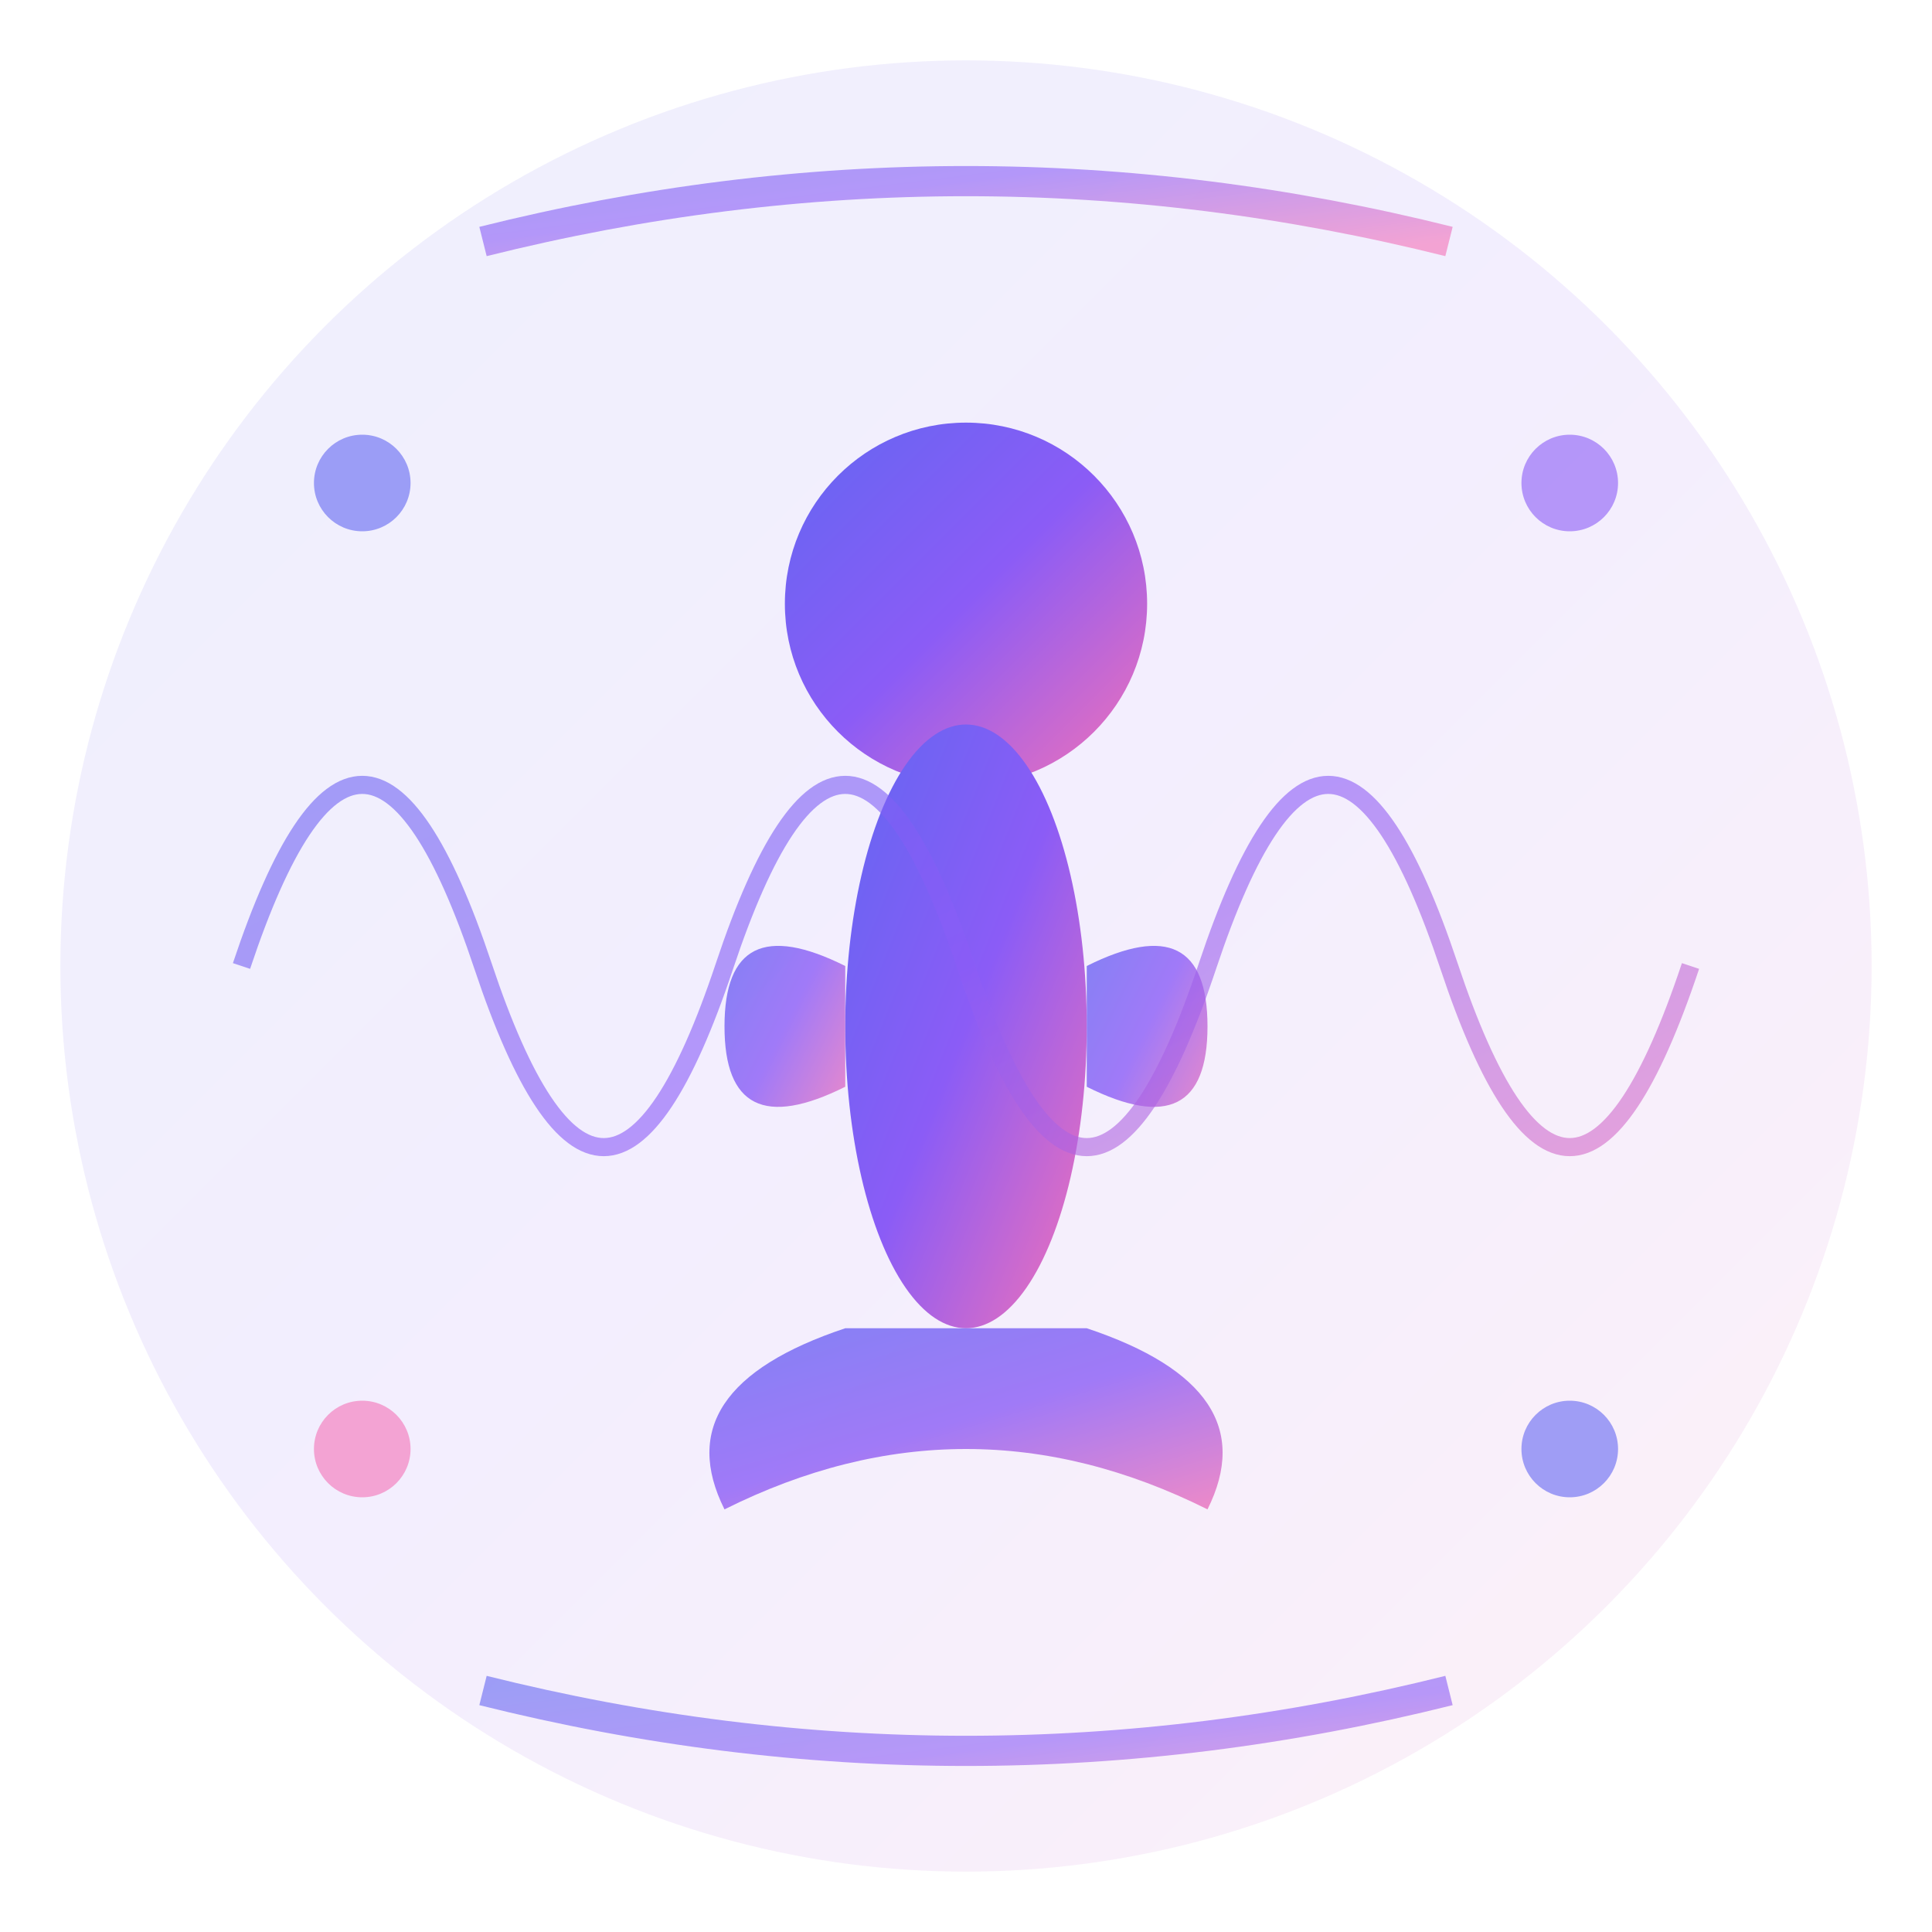 <svg width="32" height="32" viewBox="0 0 32 32" xmlns="http://www.w3.org/2000/svg">
  <defs>
    <linearGradient id="yogaGradient" x1="0%" y1="0%" x2="100%" y2="100%">
      <stop offset="0%" style="stop-color:#6366f1;stop-opacity:1" />
      <stop offset="50%" style="stop-color:#8b5cf6;stop-opacity:1" />
      <stop offset="100%" style="stop-color:#f472b6;stop-opacity:1" />
    </linearGradient>
    <filter id="glow">
      <fegaussianblur stddeviation="1" result="coloredBlur"/>
      <femerge> 
        <femergenode in="coloredBlur"/>
        <femergenode in="SourceGraphic"/>
      </femerge>
    </filter>
  </defs>
  
  <!-- Background circle -->
  <circle cx="16" cy="16" r="15" fill="url(#yogaGradient)" opacity="0.1"/>
  
  <!-- Stylized figure in meditation pose -->
  <g transform="translate(16,16)" filter="url(#glow)">
    <!-- Head -->
    <circle cx="0" cy="-6" r="3" fill="url(#yogaGradient)"/>
    
    <!-- Body -->
    <ellipse cx="0" cy="1" rx="2" ry="5" fill="url(#yogaGradient)"/>
    
    <!-- Arms in meditation position -->
    <path d="M-2,0 Q-4,-1 -4,1 Q-4,3 -2,2" fill="url(#yogaGradient)" opacity="0.8"/>
    <path d="M2,0 Q4,-1 4,1 Q4,3 2,2" fill="url(#yogaGradient)" opacity="0.8"/>
    
    <!-- Legs in lotus position -->
    <path d="M-2,6 Q-5,7 -4,9 Q-2,8 0,8 Q2,8 4,9 Q5,7 2,6" 
          fill="url(#yogaGradient)" opacity="0.8"/>
  </g>
  
  <!-- Subtle energy lines -->
  <g opacity="0.6">
    <path d="M8,4 Q16,2 24,4" stroke="url(#yogaGradient)" stroke-width="0.5" fill="none"/>
    <path d="M4,16 Q6,10 8,16 Q10,22 12,16 Q14,10 16,16 Q18,22 20,16 Q22,10 24,16 Q26,22 28,16" 
          stroke="url(#yogaGradient)" stroke-width="0.3" fill="none"/>
    <path d="M8,28 Q16,30 24,28" stroke="url(#yogaGradient)" stroke-width="0.5" fill="none"/>
  </g>
  
  <!-- Small decorative dots for balance -->
  <circle cx="6" cy="8" r="0.8" fill="#6366f1" opacity="0.6"/>
  <circle cx="26" cy="8" r="0.8" fill="#8b5cf6" opacity="0.6"/>
  <circle cx="6" cy="24" r="0.8" fill="#f472b6" opacity="0.6"/>
  <circle cx="26" cy="24" r="0.8" fill="#6366f1" opacity="0.6"/>
</svg>